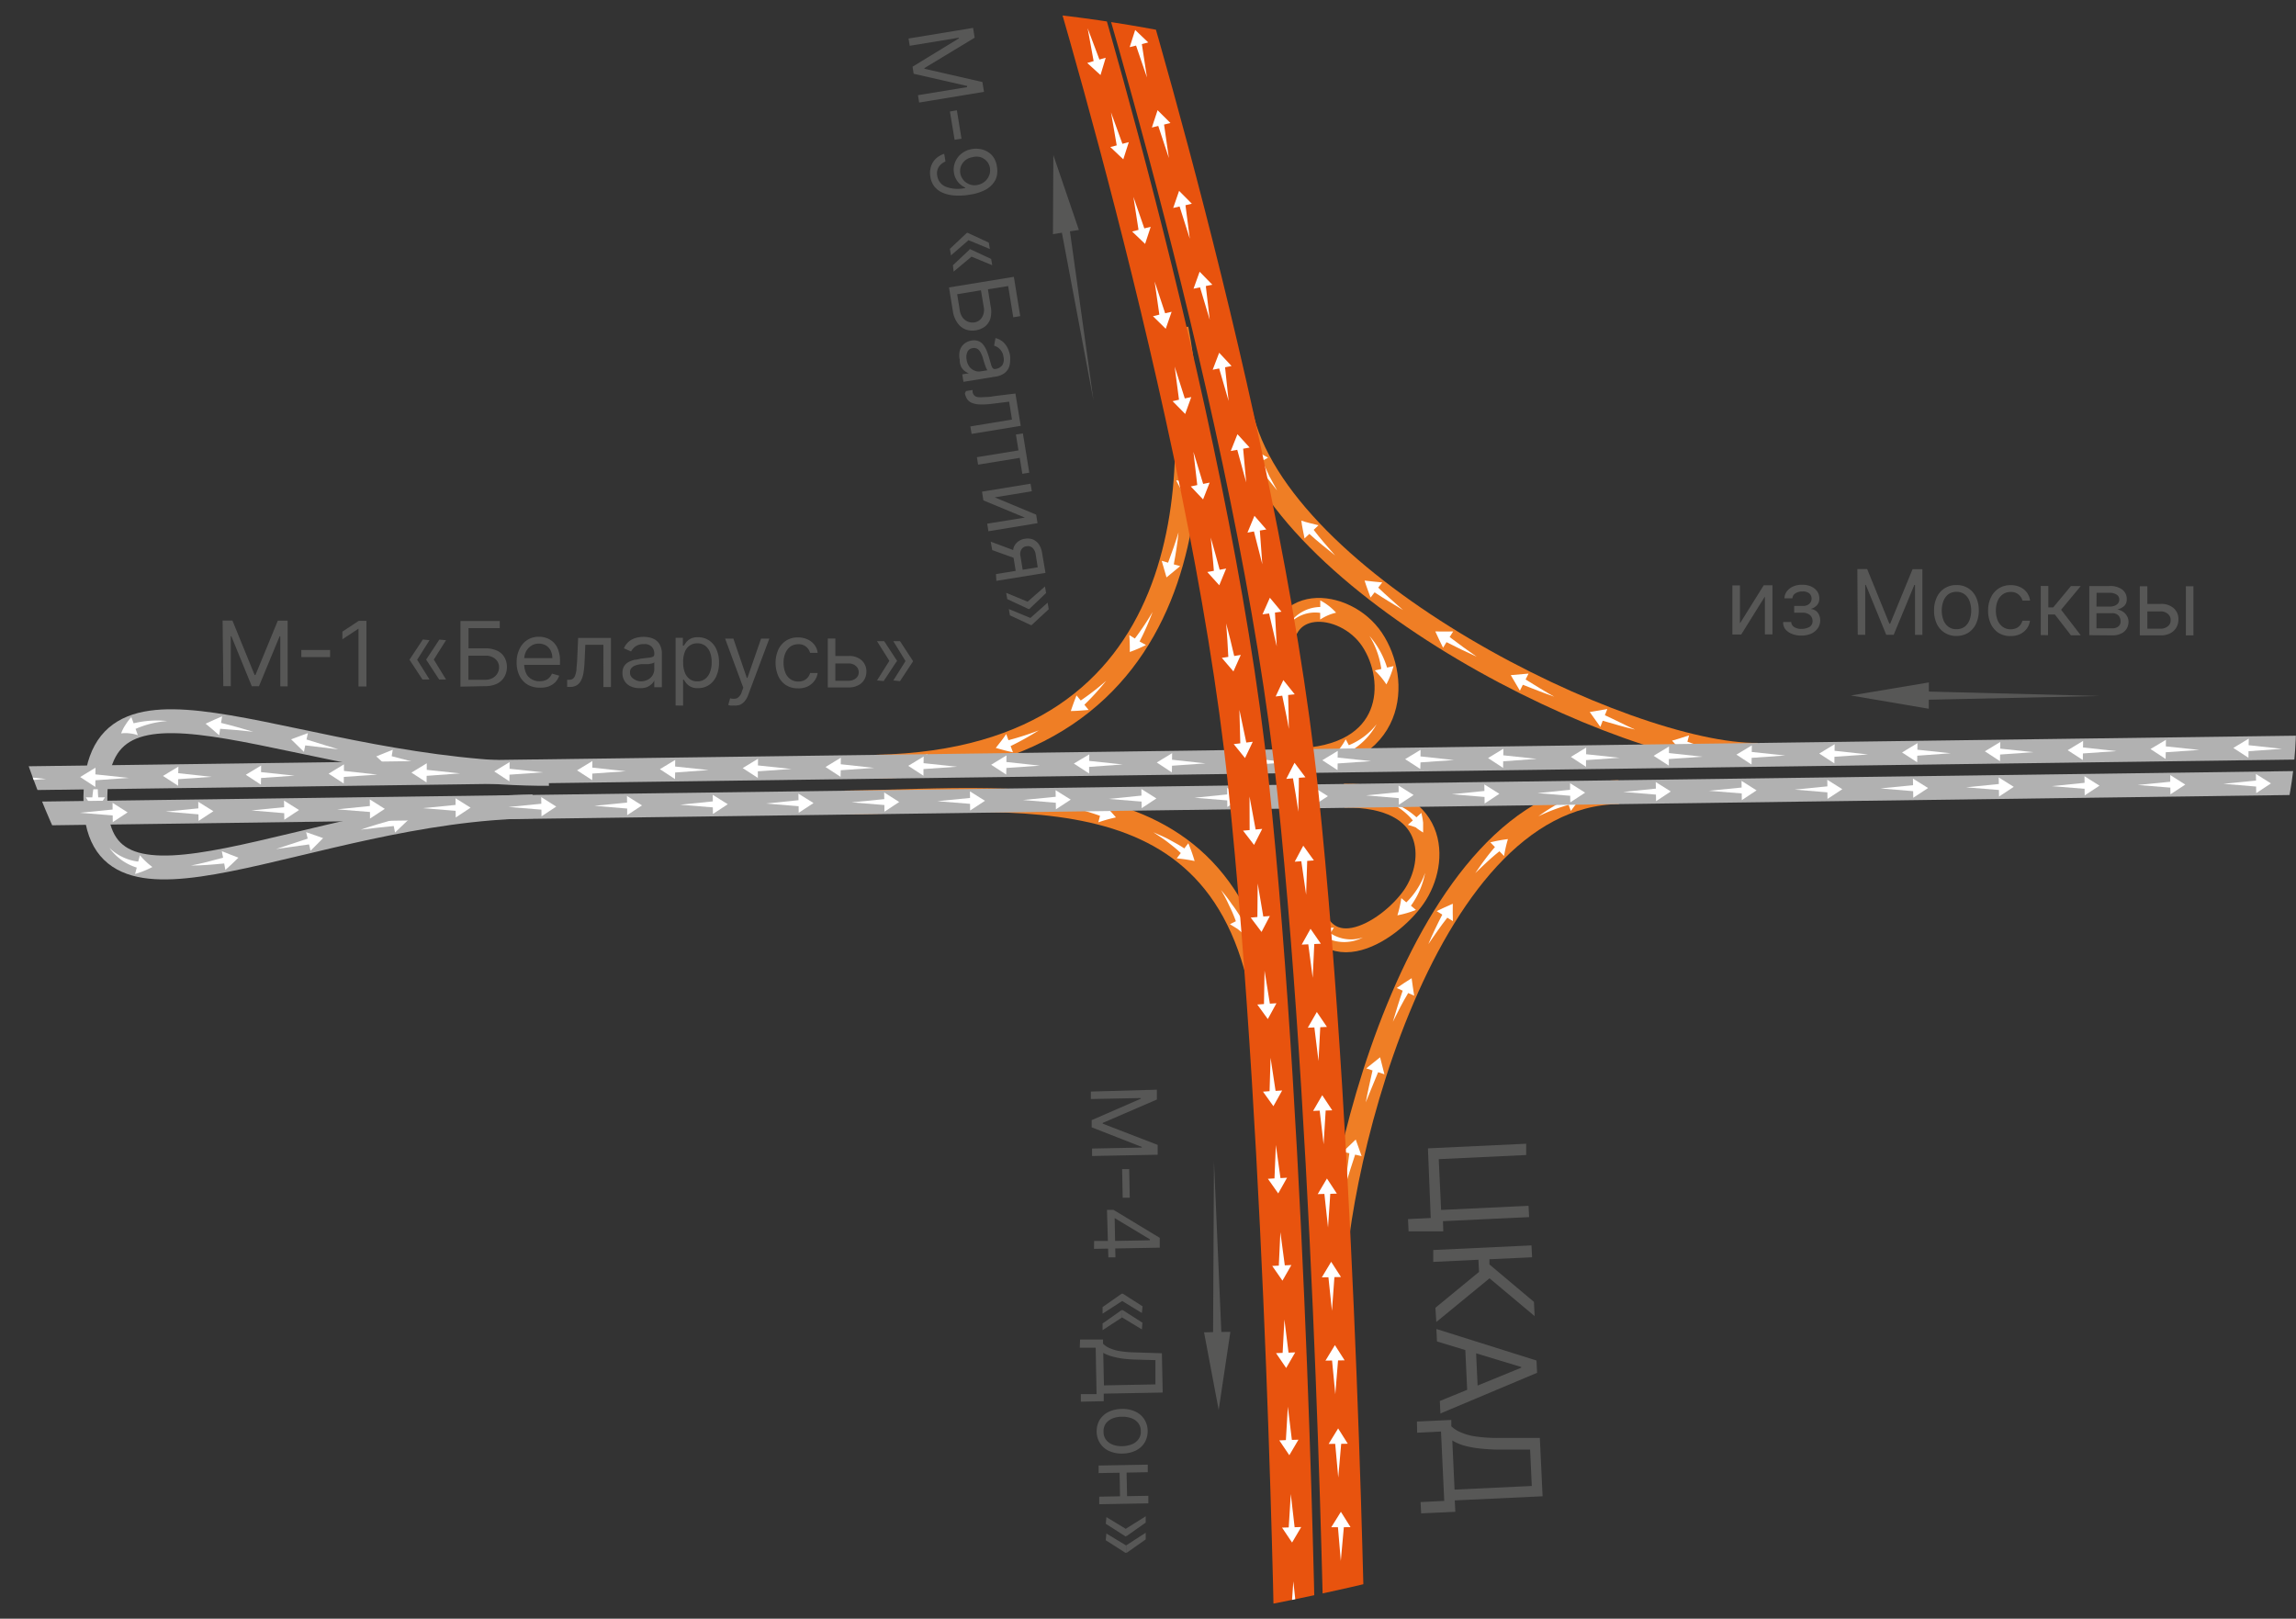 <?xml version="1.0" encoding="UTF-8"?> <svg xmlns="http://www.w3.org/2000/svg" xmlns:xlink="http://www.w3.org/1999/xlink" id="Layer_1" data-name="Layer 1" viewBox="0 0 233.71 164.78"><rect x="0" y="0" width="233.71" height="164.78" fill="#333333" stroke="none"/> <defs> <style>.cls-1,.cls-3,.cls-5,.cls-6{fill:none;}.cls-2{clip-path:url(#clip-path);}.cls-3{stroke:#e8530e;stroke-width:4.17px;}.cls-3,.cls-5,.cls-6{stroke-miterlimit:10;}.cls-4{clip-path:url(#clip-path-2);}.cls-5{stroke:#b1b1b1;}.cls-5,.cls-6{stroke-width:2.43px;}.cls-6{stroke:#ef7e25;}.cls-7{fill:#fff;}.cls-8{fill:#575756;}</style> <clipPath id="clip-path"> <path class="cls-1" d="M29.21,411.25c-87.29,17.4-160.38,31.5-177.78-55.79s33.63-163.87,120.35-143.83c88,20.32,178.34-6.47,195.74,80.81S116.49,393.85,29.21,411.25Z"></path> </clipPath> <clipPath id="clip-path-2"> <path class="cls-1" d="M229.12,93.48c-13.56,30.65-35.75,57.43-100.68,70C62.92,176.19-6.13,91.25.43,58.38s53.63-68,119.08-55S252.07,41.57,229.12,93.48Z"></path> </clipPath> </defs> <g class="cls-2"> <line class="cls-3" x1="-39.82" y1="165.38" x2="72.13" y2="476.62"></line> </g> <g class="cls-4"> <path class="cls-5" d="M55.87,78.78c-25.52.07-45.94-13.52-46.16,2.31-.22,15.45,21.4,1.35,44.51,1"></path> <path class="cls-6" d="M178.93,76.84c-13.31.18-49-17.26-52.66-34.91"></path> <path class="cls-6" d="M119.76,33.48c2.69,14.05,2.84,43.85-30.52,44.57"></path> <path class="cls-6" d="M86,81.7c19.43-.26,41.78-3.91,43.32,26.54"></path> <path class="cls-6" d="M135.67,133.08c-.55-11.45,8.6-52.16,29.1-52.44"></path> <path class="cls-6" d="M130.51,67.64c-1-7.2,6.38-6.68,9.15-2.54s2.43,12.1-7.93,12.31"></path> <path class="cls-6" d="M136.81,81c9.52-.13,9.62,6.67,7.1,10.3s-10,8.35-10.93-1.21"></path> <path class="cls-7" d="M47.05,78.29l1.44,1.13.06-.67c1.13,0,2.26,0,3.39-.06-1.12-.15-2.23-.36-3.34-.55l.06-.67Z"></path> <path class="cls-7" d="M38.3,77l1.35,1.24.11-.66c1.13.08,2.26.18,3.38.24-1.09-.26-2.18-.56-3.27-.84l.11-.66Z"></path> <polygon class="cls-7" points="29.63 75.26 30.94 76.54 31.07 75.88 34.44 76.28 31.2 75.28 31.34 74.63 29.63 75.26"></polygon> <path class="cls-7" d="M20.93,73.67c.47.38.93.78,1.38,1.18l.1-.66c1.12.07,2.24.18,3.37.3-1.09-.32-2.17-.63-3.28-.9l.11-.67C22.05,73.16,21.48,73.41,20.93,73.67Z"></path> <path class="cls-7" d="M12.33,74.66a3.23,3.23,0,0,1,.88,0,3.75,3.75,0,0,1,.82.18l-.23-.64a9.9,9.9,0,0,1,3.22-.8,10.15,10.15,0,0,0-3.42.23l-.23-.63a5.51,5.51,0,0,0-.59.78A3.93,3.93,0,0,0,12.33,74.66Z"></path> <path class="cls-7" d="M9.78,82.7a15.06,15.06,0,0,1,.91-1.53H10a11.94,11.94,0,0,1,.17-3.32,12.36,12.36,0,0,0-.77,3.32H8.74A16.09,16.09,0,0,0,9.78,82.7Z"></path> <path class="cls-7" d="M15.51,88.26a7.7,7.7,0,0,1-1.27-1.2l-.17.65a5.12,5.12,0,0,1-2.93-1.39,5.41,5.41,0,0,0,2.78,2l-.17.65A9.21,9.21,0,0,0,15.51,88.26Z"></path> <path class="cls-7" d="M24.27,87.31c-.57-.22-1.13-.43-1.69-.66l.13.66c-1.09.3-2.17.59-3.28.8,1.13,0,2.26-.1,3.39-.21l.12.66C23.4,88.16,23.84,87.73,24.27,87.31Z"></path> <polygon class="cls-7" points="32.89 85.32 31.16 84.71 31.32 85.37 28.1 86.43 31.46 85.96 31.61 86.61 32.89 85.32"></polygon> <path class="cls-7" d="M41.54,83.48l-1.7-.68.13.66c-1.09.31-2.18.63-3.25,1,1.12-.14,2.24-.26,3.36-.37l.13.66Z"></path> <path class="cls-7" d="M50.3,82.32c-.54-.3-1.08-.56-1.63-.84l.07.67c-1.12.19-2.22.44-3.33.68,1.13,0,2.26-.09,3.38-.08l.07.67C49.33,83.06,49.81,82.67,50.3,82.32Z"></path> <path class="cls-7" d="M170.2,75.4c.41.45.82.92,1.26,1.35l.16-.65c1.12.18,2.25.32,3.38.41-1.09-.29-2.17-.62-3.24-1l.17-.65C171.36,75.06,170.78,75.22,170.2,75.4Z"></path> <path class="cls-7" d="M161.82,72.48,162.9,74l.24-.63c1.1.32,2.18.64,3.29.9-1-.45-2.05-1-3.07-1.46l.25-.63Z"></path> <path class="cls-7" d="M153.78,68.73l.93,1.58.3-.6c1.07.41,2.12.84,3.19,1.21-1-.56-1.95-1.16-2.91-1.75l.3-.6Z"></path> <path class="cls-7" d="M146.1,64.28c.26.55.51,1.12.79,1.66l.35-.57c1,.51,2,1,3.07,1.48-.93-.64-1.85-1.32-2.75-2l.36-.57C147.31,64.29,146.71,64.29,146.1,64.28Z"></path> <path class="cls-7" d="M138.9,59.1c.18.59.4,1.15.61,1.73l.41-.53c.94.63,1.93,1.21,2.89,1.8-.85-.76-1.7-1.49-2.52-2.28l.41-.53C140.11,59.23,139.49,59.18,138.9,59.1Z"></path> <path class="cls-7" d="M132.46,53c.08.62.21,1.2.33,1.81l.49-.46c.84.78,1.74,1.47,2.62,2.19-.75-.86-1.5-1.7-2.18-2.6l.49-.47C133.63,53.32,133,53.19,132.46,53Z"></path> <path class="cls-7" d="M127.53,45.66c-.07.6-.16,1.23-.19,1.85l.6-.32,1,1.41L130,49.93l-.81-1.49-.7-1.53.59-.32C128.54,46.31,128.05,46,127.53,45.66Z"></path> <path class="cls-7" d="M120.75,41.94c.31-.51.61-1,.89-1.55l-.67,0c-.17-1.08-.38-2.15-.61-3.21,0,1.08,0,2.17,0,3.26l-.67,0Q120.24,41.24,120.75,41.94Z"></path> <path class="cls-7" d="M120.52,50.46c.39-.46.75-.93,1.12-1.4L121,49c0-1.09-.06-2.18-.13-3.27-.13,1.08-.28,2.16-.48,3.23l-.67-.06C120,49.41,120.26,49.93,120.52,50.46Z"></path> <path class="cls-7" d="M118.74,58.78l1.39-1.15-.65-.18c.2-1.08.38-2.16.48-3.25-.3,1-.68,2.07-1.06,3.08l-.65-.19Z"></path> <path class="cls-7" d="M115,66.37a13.44,13.44,0,0,0,1.65-.71L116,65.3a26.53,26.53,0,0,0,1.32-3A28.09,28.09,0,0,1,115.52,65l-.57-.35A16.83,16.83,0,0,1,115,66.37Z"></path> <path class="cls-7" d="M109,72.38c.58,0,1.19-.06,1.81-.11l-.43-.53a25.25,25.25,0,0,0,2.21-2.43,26.56,26.56,0,0,1-2.58,2l-.43-.52C109.38,71.29,109.18,71.83,109,72.38Z"></path> <path class="cls-7" d="M101.36,76.14c.56.15,1.16.33,1.75.44l-.24-.63a29.66,29.66,0,0,0,2.87-1.6,28.7,28.7,0,0,1-3.09,1l-.23-.63C102.09,75.24,101.72,75.67,101.36,76.14Z"></path> <path class="cls-7" d="M93,77.81l1.6.82L94.53,78c1.08-.21,2.12-.55,3.17-.81-1.09.06-2.16.2-3.25.21l-.08-.67Z"></path> <polygon class="cls-7" points="95.28 81.48 93.64 80.54 93.66 81.21 90.14 81.6 93.67 81.82 93.69 82.49 95.28 81.48"></polygon> <path class="cls-7" d="M104.51,81.63,103,80.55l0,.68c-1.18,0-2.36.11-3.54.2,1.18.11,2.35.24,3.51.4l0,.67Z"></path> <path class="cls-7" d="M113.59,83.21c-.41-.49-.85-.95-1.3-1.4l-.17.66c-.59-.11-1.17-.19-1.76-.25s-1.18-.13-1.77-.17c.58.14,1.15.29,1.71.46s1.12.34,1.67.54l-.17.66A15.83,15.83,0,0,1,113.59,83.21Z"></path> <path class="cls-7" d="M121.6,87.65a17.73,17.73,0,0,0-.64-1.81l-.41.53c-.49-.34-1-.6-1.54-.9s-1.08-.5-1.61-.75c.49.34,1,.65,1.45,1s.92.71,1.34,1.12l-.41.54A17,17,0,0,1,121.6,87.65Z"></path> <path class="cls-7" d="M126.75,95.22l.15-1,.08-1-.61.3a13.73,13.73,0,0,0-1-1.5,13.49,13.49,0,0,0-1.08-1.41,13.65,13.65,0,0,1,.82,1.56,14.17,14.17,0,0,1,.69,1.61l-.61.3.79.49Z"></path> <path class="cls-7" d="M129,104.15c.25-.57.54-1.16.75-1.75l-.66.11c-.3-1.15-.61-2.29-1-3.4.2,1.16.31,2.33.41,3.5l-.67.11C128.23,103.18,128.58,103.66,129,104.15Z"></path> <path class="cls-7" d="M136.34,124.45l-1.19,1.37.66.08c0,1.12-.07,2.23-.06,3.33.2-1.09.42-2.17.67-3.25l.66.09Z"></path> <path class="cls-7" d="M138,116l-1.3,1.25.65.15c-.16,1.1-.29,2.2-.41,3.3.32-1.06.65-2.12,1-3.16l.66.15Z"></path> <path class="cls-7" d="M140.48,107.63l-1.41,1.13.64.21c-.24,1.08-.49,2.16-.69,3.25.39-1,.83-2,1.26-3.07l.64.21Z"></path> <path class="cls-7" d="M143.69,99.58c-.51.32-1,.64-1.52,1l.61.27c-.35,1-.69,2.11-1,3.17.49-1,1-2,1.56-2.93l.61.27C143.85,100.75,143.77,100.17,143.69,99.58Z"></path> <path class="cls-7" d="M147.88,92c-.56.23-1.09.49-1.64.75l.57.36c-.52,1-1,2-1.42,3,.63-.91,1.25-1.83,1.93-2.69l.57.35C147.88,93.19,147.86,92.59,147.88,92Z"></path> <path class="cls-7" d="M153.49,85.42a15.25,15.25,0,0,0-1.79.33l.47.48c-.74.84-1.38,1.75-2,2.65.81-.77,1.59-1.54,2.46-2.22l.47.48A13.92,13.92,0,0,1,153.49,85.42Z"></path> <path class="cls-7" d="M161,81.19c-.57-.16-1.16-.31-1.78-.45l.23.63a19.25,19.25,0,0,0-2.86,1.73,18.56,18.56,0,0,1,3.08-1.17l.23.63C160.21,82.12,160.57,81.65,161,81.19Z"></path> <path class="cls-7" d="M136,62.37a5.87,5.87,0,0,0-1.61-1.25v.67a3.88,3.88,0,0,0-3.19,1.76,3.57,3.57,0,0,1,3.18-1.16l0,.68A5,5,0,0,1,136,62.37Z"></path> <path class="cls-7" d="M141.12,69.67a9.36,9.36,0,0,0,.73-1.86l-.66.15a8.85,8.85,0,0,0-1.79-3.22,8.59,8.59,0,0,1,1.2,3.36l-.66.15A8.32,8.32,0,0,1,141.12,69.67Z"></path> <path class="cls-7" d="M135.9,76.75a8.54,8.54,0,0,0,2,.24l-.32-.6a7.11,7.11,0,0,0,2.54-2.66,6.9,6.9,0,0,1-2.82,2.13l-.32-.6A6.92,6.92,0,0,1,135.9,76.75Z"></path> <path class="cls-7" d="M144.86,84.75c0-.31,0-.64,0-1a8.41,8.41,0,0,0-.18-1l-.5.45A6.94,6.94,0,0,0,141,81.52a6.65,6.65,0,0,1,2.81,2l-.51.45a7.69,7.69,0,0,1,.82.26C144.32,84.41,144.58,84.57,144.86,84.75Z"></path> <path class="cls-7" d="M142.24,93.18a10.37,10.37,0,0,0,1.89-.55l-.51-.43a8.27,8.27,0,0,0,1.44-3.34,7.8,7.8,0,0,1-1.91,3l-.51-.43A10.79,10.79,0,0,1,142.24,93.18Z"></path> <path class="cls-7" d="M134.13,94.09a3.81,3.81,0,0,0,.62,2l.35-.57a4.09,4.09,0,0,0,3.63-.09,3.8,3.8,0,0,1-3.31-.43l.36-.57A2.79,2.79,0,0,1,134.13,94.09Z"></path> <line class="cls-5" x1="-3.74" y1="79.31" x2="235.76" y2="76.08"></line> <line class="cls-5" x1="-4.47" y1="82.93" x2="235.04" y2="79.69"></line> <polygon class="cls-7" points="-0.27 79.22 1.27 80.22 1.28 79.55 4.69 79.3 1.28 78.94 1.29 78.27 -0.27 79.22"></polygon> <polygon class="cls-7" points="8.16 79.1 9.7 80.11 9.71 79.43 13.12 79.19 9.71 78.83 9.72 78.15 8.16 79.1"></polygon> <polygon class="cls-7" points="16.59 78.99 18.13 79.99 18.14 79.32 21.55 79.08 18.14 78.71 18.16 78.04 16.59 78.99"></polygon> <polygon class="cls-7" points="25.02 78.87 26.56 79.88 26.57 79.2 29.98 78.96 26.57 78.6 26.58 77.93 25.02 78.87"></polygon> <polygon class="cls-7" points="33.45 78.76 34.99 79.76 35 79.09 38.41 78.85 35.01 78.48 35.01 77.81 33.45 78.76"></polygon> <polygon class="cls-7" points="41.88 78.65 43.42 79.65 43.43 78.98 46.84 78.73 43.44 78.37 43.44 77.7 41.88 78.65"></polygon> <polygon class="cls-7" points="50.31 78.53 51.85 79.54 51.86 78.86 55.27 78.62 51.87 78.26 51.87 77.58 50.31 78.53"></polygon> <polygon class="cls-7" points="58.74 78.42 60.28 79.42 60.29 78.75 63.7 78.51 60.29 78.14 60.3 77.47 58.74 78.42"></polygon> <polygon class="cls-7" points="67.17 78.3 68.71 79.31 68.72 78.64 72.13 78.39 68.72 78.03 68.73 77.36 67.17 78.3"></polygon> <polygon class="cls-7" points="75.6 78.19 77.14 79.19 77.14 78.52 80.56 78.28 77.15 77.92 77.16 77.24 75.6 78.19"></polygon> <polygon class="cls-7" points="84.03 78.08 85.56 79.08 85.58 78.41 88.99 78.17 85.58 77.8 85.59 77.13 84.03 78.08"></polygon> <polygon class="cls-7" points="92.45 77.96 94 78.97 94 78.29 97.42 78.05 94.01 77.69 94.02 77.01 92.45 77.96"></polygon> <polygon class="cls-7" points="100.89 77.85 102.42 78.85 102.44 78.18 105.85 77.94 102.44 77.57 102.45 76.9 100.89 77.85"></polygon> <polygon class="cls-7" points="109.31 77.73 110.86 78.74 110.86 78.07 114.28 77.82 110.87 77.46 110.88 76.79 109.31 77.73"></polygon> <polygon class="cls-7" points="117.75 77.62 119.28 78.63 119.3 77.95 122.71 77.71 119.3 77.34 119.31 76.67 117.75 77.62"></polygon> <polygon class="cls-7" points="126.17 77.51 127.72 78.51 127.72 77.84 131.14 77.6 127.73 77.23 127.74 76.56 126.17 77.51"></polygon> <polygon class="cls-7" points="134.6 77.39 136.15 78.4 136.16 77.72 139.57 77.48 136.16 77.12 136.17 76.44 134.6 77.39"></polygon> <polygon class="cls-7" points="143.03 77.28 144.57 78.28 144.59 77.61 148 77.37 144.59 77 144.6 76.33 143.03 77.28"></polygon> <polygon class="cls-7" points="151.47 77.17 153 78.17 153.01 77.5 156.43 77.25 153.02 76.89 153.03 76.22 151.47 77.17"></polygon> <polygon class="cls-7" points="159.9 77.05 161.44 78.06 161.44 77.38 164.86 77.14 161.45 76.78 161.46 76.1 159.9 77.05"></polygon> <polygon class="cls-7" points="168.32 76.94 169.87 77.94 169.87 77.27 173.28 77.03 169.88 76.66 169.89 75.99 168.32 76.94"></polygon> <polygon class="cls-7" points="176.75 76.82 178.29 77.83 178.3 77.15 181.72 76.91 178.31 76.55 178.32 75.88 176.75 76.82"></polygon> <polygon class="cls-7" points="185.18 76.71 186.72 77.71 186.73 77.04 190.15 76.8 186.74 76.43 186.75 75.76 185.18 76.71"></polygon> <polygon class="cls-7" points="193.61 76.6 195.15 77.6 195.16 76.93 198.57 76.68 195.17 76.32 195.18 75.65 193.61 76.6"></polygon> <polygon class="cls-7" points="202.04 76.48 203.58 77.49 203.59 76.81 207 76.57 203.6 76.21 203.61 75.53 202.04 76.48"></polygon> <polygon class="cls-7" points="210.47 76.37 212.01 77.37 212.02 76.7 215.44 76.46 212.03 76.09 212.04 75.42 210.47 76.37"></polygon> <polygon class="cls-7" points="218.9 76.25 220.44 77.26 220.45 76.58 223.87 76.34 220.46 75.98 220.47 75.31 218.9 76.25"></polygon> <polygon class="cls-7" points="227.33 76.14 228.87 77.14 228.88 76.47 232.29 76.23 228.89 75.86 228.9 75.19 227.33 76.14"></polygon> <polygon class="cls-7" points="4.26 82.81 2.73 81.85 2.74 82.53 -0.59 82.86 2.75 83.13 2.75 83.8 4.26 82.81"></polygon> <polygon class="cls-7" points="12.99 82.7 11.46 81.73 11.46 82.41 8.14 82.74 11.47 83.01 11.48 83.69 12.99 82.7"></polygon> <polygon class="cls-7" points="21.72 82.58 20.18 81.62 20.19 82.29 16.87 82.62 20.2 82.9 20.21 83.57 21.72 82.58"></polygon> <polygon class="cls-7" points="30.44 82.46 28.91 81.5 28.92 82.17 25.59 82.5 28.93 82.78 28.94 83.45 30.44 82.46"></polygon> <polygon class="cls-7" points="39.17 82.34 37.64 81.38 37.65 82.05 34.32 82.39 37.66 82.66 37.66 83.33 39.17 82.34"></polygon> <polygon class="cls-7" points="47.9 82.22 46.37 81.26 46.37 81.94 43.05 82.27 46.38 82.54 46.39 83.22 47.9 82.22"></polygon> <polygon class="cls-7" points="56.62 82.11 55.09 81.14 55.1 81.82 51.77 82.15 55.11 82.42 55.12 83.1 56.62 82.11"></polygon> <polygon class="cls-7" points="65.35 81.99 63.82 81.03 63.83 81.7 60.5 82.03 63.84 82.31 63.84 82.98 65.35 81.99"></polygon> <polygon class="cls-7" points="74.08 81.87 72.55 80.91 72.56 81.58 69.23 81.92 72.56 82.19 72.57 82.86 74.08 81.87"></polygon> <polygon class="cls-7" points="82.81 81.75 81.27 80.79 81.28 81.46 77.96 81.8 81.29 82.07 81.3 82.74 82.81 81.75"></polygon> <polygon class="cls-7" points="91.53 81.64 90 80.67 90.01 81.35 86.68 81.68 90.02 81.95 90.03 82.63 91.53 81.64"></polygon> <polygon class="cls-7" points="100.26 81.52 98.73 80.56 98.74 81.23 95.41 81.56 98.74 81.83 98.75 82.51 100.26 81.52"></polygon> <polygon class="cls-7" points="108.99 81.4 107.45 80.44 107.46 81.11 104.14 81.44 107.47 81.72 107.48 82.39 108.99 81.4"></polygon> <polygon class="cls-7" points="117.71 81.28 116.18 80.32 116.19 80.99 112.86 81.33 116.2 81.6 116.21 82.27 117.71 81.28"></polygon> <polygon class="cls-7" points="126.44 81.16 124.91 80.2 124.92 80.87 121.59 81.21 124.92 81.48 124.93 82.15 126.44 81.16"></polygon> <polygon class="cls-7" points="135.17 81.05 133.63 80.08 133.64 80.76 130.32 81.09 133.65 81.36 133.66 82.03 135.17 81.05"></polygon> <polygon class="cls-7" points="143.89 80.93 142.36 79.97 142.37 80.64 139.05 80.97 142.38 81.25 142.39 81.92 143.89 80.93"></polygon> <polygon class="cls-7" points="152.62 80.81 151.09 79.85 151.1 80.52 147.77 80.85 151.11 81.13 151.12 81.8 152.62 80.81"></polygon> <polygon class="cls-7" points="161.35 80.69 159.82 79.73 159.82 80.4 156.5 80.74 159.83 81.01 159.84 81.68 161.35 80.69"></polygon> <polygon class="cls-7" points="170.07 80.57 168.54 79.61 168.55 80.28 165.23 80.62 168.56 80.89 168.57 81.56 170.07 80.57"></polygon> <polygon class="cls-7" points="178.8 80.46 177.27 79.49 177.28 80.17 173.95 80.5 177.29 80.77 177.3 81.45 178.8 80.46"></polygon> <polygon class="cls-7" points="187.53 80.34 186 79.38 186.01 80.05 182.68 80.38 186.01 80.66 186.02 81.33 187.53 80.34"></polygon> <polygon class="cls-7" points="196.26 80.22 194.72 79.26 194.73 79.93 191.41 80.26 194.74 80.54 194.75 81.21 196.26 80.22"></polygon> <polygon class="cls-7" points="204.98 80.1 203.45 79.14 203.46 79.81 200.13 80.15 203.47 80.42 203.48 81.09 204.98 80.1"></polygon> <polygon class="cls-7" points="213.71 79.98 212.18 79.02 212.19 79.69 208.86 80.03 212.19 80.3 212.2 80.97 213.71 79.98"></polygon> <polygon class="cls-7" points="222.44 79.87 220.91 78.9 220.91 79.58 217.59 79.91 220.92 80.18 220.93 80.86 222.44 79.87"></polygon> <polygon class="cls-7" points="231.16 79.75 229.63 78.79 229.64 79.46 226.32 79.79 229.65 80.07 229.66 80.74 231.16 79.75"></polygon> <path class="cls-3" d="M107.06-9.44s16,51,20,89,4.79,90.33,4.79,90.33"></path> <path class="cls-3" d="M112.1-8.43s16,51,20,89,4.8,90.34,4.8,90.34"></path> <polygon class="cls-7" points="112.02 7.64 112.55 5.88 111.91 6.06 110.71 2.87 111.32 6.22 110.67 6.41 112.02 7.64"></polygon> <polygon class="cls-7" points="114.34 16.22 114.9 14.47 114.25 14.64 113.09 11.44 113.67 14.8 113.02 14.97 114.34 16.22"></polygon> <polygon class="cls-7" points="116.56 24.83 117.13 23.09 116.48 23.25 115.37 20.04 115.89 23.4 115.24 23.57 116.56 24.83"></polygon> <polygon class="cls-7" points="118.66 33.47 119.26 31.74 118.6 31.89 117.53 28.66 118.01 32.03 117.36 32.19 118.66 33.47"></polygon> <polygon class="cls-7" points="120.64 42.14 121.26 40.42 120.6 40.56 119.57 37.32 120.01 40.69 119.36 40.84 120.64 42.14"></polygon> <polygon class="cls-7" points="122.46 50.84 123.13 49.13 122.47 49.26 121.48 46 121.87 49.38 121.21 49.52 122.46 50.84"></polygon> <path class="cls-7" d="M124.11,59.58l.7-1.7-.66.12c-.28-1.1-.61-2.19-.91-3.28.1,1.13.24,2.25.32,3.39l-.67.12Z"></path> <path class="cls-7" d="M125.55,68.35l.75-1.68-.67.11c-.26-1.11-.52-2.21-.82-3.31.1,1.13.16,2.26.22,3.4l-.66.1Z"></path> <polygon class="cls-7" points="126.73 77.17 127.52 75.51 126.86 75.59 126.16 72.26 126.25 75.67 125.58 75.75 126.73 77.17"></polygon> <polygon class="cls-7" points="127.65 86.01 128.48 84.38 127.81 84.44 127.19 81.09 127.2 84.5 126.53 84.56 127.65 86.01"></polygon> <polygon class="cls-7" points="128.41 94.87 129.26 93.25 128.59 93.3 128.02 89.94 127.99 93.35 127.31 93.41 128.41 94.87"></polygon> <polygon class="cls-7" points="129.05 103.74 129.93 102.13 129.26 102.17 128.72 98.81 128.66 102.21 127.98 102.26 129.05 103.74"></polygon> <polygon class="cls-7" points="129.62 112.61 130.51 111.01 129.84 111.05 129.33 107.68 129.23 111.08 128.56 111.13 129.62 112.61"></polygon> <polygon class="cls-7" points="130.11 121.49 131.01 119.89 130.34 119.93 129.87 116.56 129.73 119.96 129.06 120 130.11 121.49"></polygon> <polygon class="cls-7" points="130.54 130.37 131.45 128.78 130.78 128.81 130.33 125.44 130.17 128.84 129.5 128.87 130.54 130.37"></polygon> <polygon class="cls-7" points="130.92 139.26 131.84 137.67 131.16 137.7 130.74 134.32 130.56 137.72 129.89 137.75 130.92 139.26"></polygon> <polygon class="cls-7" points="131.24 148.14 132.17 146.56 131.5 146.58 131.09 143.2 130.89 146.6 130.22 146.63 131.24 148.14"></polygon> <polygon class="cls-7" points="131.52 157.03 132.45 155.45 131.78 155.47 131.39 152.09 131.18 155.49 130.5 155.51 131.52 157.03"></polygon> <polygon class="cls-7" points="131.74 165.92 132.69 164.35 132.01 164.36 131.65 160.98 131.41 164.38 130.74 164.39 131.74 165.92"></polygon> <polygon class="cls-7" points="115.55 3.05 114.99 4.8 115.64 4.64 116.75 7.89 116.23 4.49 116.88 4.32 115.55 3.05"></polygon> <polygon class="cls-7" points="117.83 11.22 117.25 12.98 117.9 12.82 118.98 16.09 118.49 12.68 119.14 12.52 117.83 11.22"></polygon> <polygon class="cls-7" points="120.02 19.43 119.42 21.17 120.07 21.02 121.11 24.3 120.67 20.89 121.32 20.74 120.02 19.43"></polygon> <polygon class="cls-7" points="122.11 27.66 121.49 29.39 122.15 29.25 123.14 32.55 122.74 29.12 123.4 28.98 122.11 27.66"></polygon> <polygon class="cls-7" points="124.1 35.91 123.44 37.64 124.1 37.51 125.06 40.82 124.7 37.39 125.36 37.26 124.1 35.91"></polygon> <polygon class="cls-7" points="125.96 44.2 125.28 45.91 125.94 45.79 126.85 49.11 126.54 45.68 127.2 45.56 125.96 44.2"></polygon> <polygon class="cls-7" points="127.69 52.51 126.98 54.22 127.64 54.1 128.49 57.44 128.24 54.01 128.9 53.9 127.69 52.51"></polygon> <polygon class="cls-7" points="129.26 60.85 128.51 62.54 129.18 62.45 129.96 65.8 129.78 62.36 130.44 62.27 129.26 60.85"></polygon> <path class="cls-7" d="M130.63,69.23l-.78,1.67.67-.08c.22,1.13.49,2.25.67,3.38,0-1.15-.05-2.3-.07-3.45l.67-.07Z"></path> <path class="cls-7" d="M131.77,77.65l-.84,1.64.68-.06c.21,1.13.38,2.26.55,3.4,0-1.15.06-2.3.05-3.45l.67-.05Z"></path> <polygon class="cls-7" points="132.66 86.09 131.79 87.72 132.46 87.67 132.95 91.08 133.06 87.64 133.74 87.59 132.66 86.09"></polygon> <polygon class="cls-7" points="133.4 94.55 132.5 96.16 133.17 96.13 133.62 99.54 133.78 96.1 134.45 96.07 133.4 94.55"></polygon> <polygon class="cls-7" points="134.04 103.02 133.12 104.62 133.79 104.59 134.21 108.01 134.39 104.57 135.07 104.54 134.04 103.02"></polygon> <polygon class="cls-7" points="134.59 111.49 133.66 113.09 134.33 113.06 134.73 116.49 134.94 113.05 135.61 113.03 134.59 111.49"></polygon> <polygon class="cls-7" points="135.07 119.97 134.13 121.56 134.81 121.54 135.18 124.96 135.41 121.53 136.08 121.51 135.07 119.97"></polygon> <polygon class="cls-7" points="135.5 128.45 134.55 130.03 135.22 130.02 135.58 133.44 135.83 130.01 136.5 130 135.5 128.45"></polygon> <polygon class="cls-7" points="135.88 136.93 134.92 138.51 135.59 138.5 135.92 141.93 136.2 138.49 136.87 138.48 135.88 136.93"></polygon> <polygon class="cls-7" points="136.21 145.41 135.24 146.99 135.91 146.98 136.22 150.41 136.52 146.98 137.19 146.97 136.21 145.41"></polygon> <polygon class="cls-7" points="136.49 153.9 135.51 155.47 136.19 155.47 136.48 158.9 136.79 155.47 137.47 155.46 136.49 153.9"></polygon> <polygon class="cls-7" points="136.73 162.39 135.74 163.95 136.42 163.95 136.69 167.38 137.02 163.95 137.7 163.96 136.73 162.39"></polygon> <path class="cls-8" d="M146.91,125.35l-3.53,0-.06-1.25,2.37-.11,0-.71,1.16,0Zm-1.56-8.45,10-.47,0,1.15-8.9.42.24,5.17,8.9-.42.06,1.15-10,.47Z"></path> <path class="cls-8" d="M146.11,133.13l4.44-3.65-.06-1.24-4.6.22,0-1.21,10-.47.06,1.21-4.34.2,0,.53,4.53,3.81.07,1.45-4.59-3.85-5.42,4.45Z"></path> <path class="cls-8" d="M146.27,136.56l-.06-1.27,10.19,3.21.06,1.25-9.84,4.14-.06-1.27,8.29-3.39v-.07Zm3.94.29.24,5.12-1.08.05-.24-5.12Z"></path> <path class="cls-8" d="M144.23,144.71l3.5-.16,0,.64a3,3,0,0,0,.89.59,5.85,5.85,0,0,0,1.51.44,15.33,15.33,0,0,0,2.38.16l4.23,0,.28,5.94-8.94.42.06,1.16-3.48.16-.06-1.15,2.41-.12-.33-7.06-2.43.12Zm3.6,1.93.23,5,7.86-.37-.17-3.7h-3.16a19.53,19.53,0,0,1-2-.12,10.26,10.26,0,0,1-1.59-.3A5,5,0,0,1,147.83,146.64Z"></path> <path class="cls-8" d="M99.05,2.84l.16,1L94.1,6.93V7L100,8.35l.16,1-6.6,1.09-.12-.75,5-.82V8.75L93,7.51l-.11-.72L97.6,3.91V3.84l-5,.82-.12-.74Z"></path> <path class="cls-8" d="M97.87,14.12l-.7.11-.48-2.88.71-.12Z"></path> <path class="cls-8" d="M101.48,17a2.38,2.38,0,0,1,0,.84,1.86,1.86,0,0,1-.38.82,2.5,2.5,0,0,1-.87.7,4.89,4.89,0,0,1-1.48.45,6.36,6.36,0,0,1-1.59.09,3.71,3.71,0,0,1-1.23-.29,2.13,2.13,0,0,1-.83-.64,2.07,2.07,0,0,1-.4-1,2.16,2.16,0,0,1,.06-1,1.88,1.88,0,0,1,.49-.81,2.17,2.17,0,0,1,.86-.5l.13.78a1.49,1.49,0,0,0-.68.55,1.24,1.24,0,0,0-.16.89A1.41,1.41,0,0,0,96.25,19a3.39,3.39,0,0,0,2,.14v-.05a2,2,0,0,1-.54-.36,1.73,1.73,0,0,1-.39-.5,1.69,1.69,0,0,1-.21-.62,1.93,1.93,0,0,1,.11-1.09,2.07,2.07,0,0,1,.65-.88,2.3,2.3,0,0,1,1.09-.47,2.52,2.52,0,0,1,1.16.09,2.08,2.08,0,0,1,.93.64A2.21,2.21,0,0,1,101.48,17Zm-.71.12a1.37,1.37,0,0,0-.32-.7,1.52,1.52,0,0,0-.63-.42A1.49,1.49,0,0,0,99,16a1.54,1.54,0,0,0-.72.3,1.46,1.46,0,0,0-.45.59,1.35,1.35,0,0,0-.08.75,1.28,1.28,0,0,0,.22.55,1.3,1.3,0,0,0,.4.41,1.48,1.48,0,0,0,.53.23,1.42,1.42,0,0,0,.58,0,1.63,1.63,0,0,0,.71-.31,1.54,1.54,0,0,0,.47-.6A1.33,1.33,0,0,0,100.77,17.16Z"></path> <path class="cls-8" d="M96.8,26l-.11-.67,1.72-1.62h.07l.12.73Zm.27,1.65L97,27l1.72-1.62h.07l.12.73Zm3.69-2.3-2.2-.91-.12-.74h.06l2.15,1ZM101,27l-2.2-.91-.12-.73.06,0,2.15,1Z"></path> <path class="cls-8" d="M96.6,29.26l6.6-1.08.65,4-.71.12-.52-3.18-2.06.33.27,1.68a2.78,2.78,0,0,1,0,1.23,1.7,1.7,0,0,1-.53.85,2.11,2.11,0,0,1-1,.42,2,2,0,0,1-1-.09,1.76,1.76,0,0,1-.81-.63A2.66,2.66,0,0,1,97,31.73Zm.83.69.27,1.67a1.61,1.61,0,0,0,.31.74,1.32,1.32,0,0,0,.55.4,1.39,1.39,0,0,0,.64.06,1.1,1.1,0,0,0,.75-.5,1.49,1.49,0,0,0,.18-1.1l-.28-1.67Z"></path> <path class="cls-8" d="M97.69,36.61a2,2,0,0,1,0-.88,1.37,1.37,0,0,1,.42-.7,1.57,1.57,0,0,1,.78-.36,1.3,1.3,0,0,1,.72.06,1.15,1.15,0,0,1,.49.38,2.5,2.5,0,0,1,.33.58c.09.22.16.44.23.66l.21.72a1.18,1.18,0,0,0,.17.4.28.28,0,0,0,.28.09h0a1,1,0,0,0,.7-.38,1.08,1.08,0,0,0,.13-.82,1.34,1.34,0,0,0-.38-.82,1.33,1.33,0,0,0-.58-.35l.14-.77a1.75,1.75,0,0,1,.79.41,2,2,0,0,1,.47.65,2.88,2.88,0,0,1,.23.74,4.5,4.5,0,0,1,0,.56,1.87,1.87,0,0,1-.13.64,1.41,1.41,0,0,1-.45.57,2,2,0,0,1-.91.35l-3.26.53-.12-.76.67-.11v0a1.28,1.28,0,0,1-.38-.2,1.26,1.26,0,0,1-.39-.43A1.7,1.7,0,0,1,97.69,36.61Zm.7,0a1.56,1.56,0,0,0,.3.74,1.21,1.21,0,0,0,.54.39,1.06,1.06,0,0,0,.61.06l.7-.11c-.05,0-.09-.09-.14-.19a3,3,0,0,1-.14-.36c-.05-.14-.09-.27-.13-.4s-.07-.24-.09-.32a2.81,2.81,0,0,0-.22-.53,1,1,0,0,0-.32-.37.69.69,0,0,0-.48-.08.66.66,0,0,0-.55.39A1.33,1.33,0,0,0,98.39,36.61Z"></path> <path class="cls-8" d="M98.33,39.81,99,39.7l0,.18a.66.66,0,0,0,.15.35.62.62,0,0,0,.35.19,2.43,2.43,0,0,0,.65,0c.27,0,.61,0,1-.09l2.21-.27.54,3.29-5,.82-.13-.76,4.24-.7-.29-1.82-1.78.22a7.21,7.21,0,0,1-1.09.06,2.49,2.49,0,0,1-.82-.12,1.12,1.12,0,0,1-.54-.36,1.48,1.48,0,0,1-.27-.66Z"></path> <path class="cls-8" d="M103.41,44.23l.71-.11.65,4-.71.11-.26-1.62-4.24.69-.12-.76,4.23-.69Z"></path> <path class="cls-8" d="M101.25,50.63l4.22,1.76.14.87-5,.82-.12-.77,3.83-.62-4.22-1.75-.14-.89,4.94-.81.13.77Z"></path> <path class="cls-8" d="M100.84,55.14l2.69,1,.14.82L101,56Zm.54,3.3,4.25-.69-.21-1.32a1.11,1.11,0,0,0-.32-.66.7.7,0,0,0-.61-.16.67.67,0,0,0-.52.32.88.88,0,0,0-.1.66l.26,1.6-.71.12-.26-1.6a2.06,2.06,0,0,1,0-.9,1.33,1.33,0,0,1,.42-.64,1.42,1.42,0,0,1,.75-.32,1.48,1.48,0,0,1,.82.07,1.41,1.41,0,0,1,.61.51,2.23,2.23,0,0,1,.32.89l.34,2-5,.81Z"></path> <path class="cls-8" d="M102.42,60.35l2.2.91.12.73-.07,0-2.14-1Zm.27,1.65,2.2.91.12.73h-.07l-2.14-1Zm3.68-2.3.11.67L104.77,62h-.07l-.12-.73Zm.27,1.65.11.67L105,63.64H105l-.12-.73Z"></path> <polygon class="cls-8" points="107.22 15.79 107.18 23.84 108.09 23.69 111.31 40.78 108.91 23.55 109.82 23.41 107.22 15.79"></polygon> <path class="cls-8" d="M22.66,63.17h1l2.26,5.55H26l2.28-5.54h1l0,6.69h-.75V64.78h-.07l-2.1,5.08h-.73l-2.08-5.09h-.06v5.08h-.76Z"></path> <path class="cls-8" d="M33.6,66.17v.72H30.67v-.72Z"></path> <path class="cls-8" d="M37.3,63.2v6.68h-.81V64h0l-1.64,1.08V64.3l1.67-1.1Z"></path> <path class="cls-8" d="M43.72,65.17l-1.26,2h-.74v-.07l1.32-2Zm0,4H43l-1.31-2v-.06h.74Zm1.68-4-1.26,2h-.74v-.06l1.32-2Zm0,4H44.7l-1.31-2v-.07h.74Z"></path> <path class="cls-8" d="M46.87,69.9V63.22h4v.72H47.69V66h1.69a2.79,2.79,0,0,1,1.22.24,1.64,1.64,0,0,1,.74.66,2,2,0,0,1,.26,1,2,2,0,0,1-.26,1,1.76,1.76,0,0,1-.75.7,2.77,2.77,0,0,1-1.21.25Zm.81-.7h1.7a1.54,1.54,0,0,0,.77-.18,1.33,1.33,0,0,0,.49-.48,1.22,1.22,0,0,0,.16-.62,1.09,1.09,0,0,0-.36-.82,1.46,1.46,0,0,0-1.06-.35h-1.7Z"></path> <path class="cls-8" d="M54.92,70a2.33,2.33,0,0,1-1.24-.32,2.17,2.17,0,0,1-.81-.91,3,3,0,0,1-.28-1.35,3,3,0,0,1,.29-1.35,2.16,2.16,0,0,1,.79-.92,2.13,2.13,0,0,1,1.19-.33,2.31,2.31,0,0,1,.77.13,1.93,1.93,0,0,1,1.19,1.2A3.15,3.15,0,0,1,57,67.35v.33H53.14V67h3.08a1.67,1.67,0,0,0-.16-.76,1.36,1.36,0,0,0-.48-.53,1.44,1.44,0,0,0-.73-.19,1.31,1.31,0,0,0-.79.23,1.53,1.53,0,0,0-.52.58,1.75,1.75,0,0,0-.18.78v.44a2.21,2.21,0,0,0,.2,1,1.31,1.31,0,0,0,.55.59,1.54,1.54,0,0,0,.82.21,1.63,1.63,0,0,0,.55-.09A1,1,0,0,0,55.9,69a1.19,1.19,0,0,0,.28-.43l.74.21a1.7,1.7,0,0,1-.39.66,1.9,1.9,0,0,1-.69.44A2.43,2.43,0,0,1,54.92,70Z"></path> <path class="cls-8" d="M57.73,69.92V69.2h.18a.71.71,0,0,0,.38-.09.63.63,0,0,0,.24-.32,2.42,2.42,0,0,0,.15-.63c0-.27.06-.62.07-1l.1-2.22h3.34v5h-.77V65.64H59.58l-.08,1.79a9.79,9.79,0,0,1-.11,1.08,2.53,2.53,0,0,1-.26.79,1.12,1.12,0,0,1-.44.47,1.37,1.37,0,0,1-.7.16Z"></path> <path class="cls-8" d="M65.07,70.05a2.05,2.05,0,0,1-.87-.18,1.41,1.41,0,0,1-.61-.52,1.51,1.51,0,0,1-.23-.84,1.32,1.32,0,0,1,.17-.7,1.24,1.24,0,0,1,.46-.42,2.48,2.48,0,0,1,.63-.23c.22,0,.46-.09.69-.12l.74-.09a1.17,1.17,0,0,0,.42-.1.27.27,0,0,0,.13-.26v0a1,1,0,0,0-.26-.75,1,1,0,0,0-.79-.27,1.41,1.41,0,0,0-.87.24,1.47,1.47,0,0,0-.44.51L63.51,66a1.85,1.85,0,0,1,.52-.71,2,2,0,0,1,.72-.36,3,3,0,0,1,.77-.1,3.06,3.06,0,0,1,.56.06,1.82,1.82,0,0,1,.61.23,1.44,1.44,0,0,1,.49.54,2,2,0,0,1,.19,1v3.3H66.6v-.68h0a1.26,1.26,0,0,1-.26.35,1.81,1.81,0,0,1-.49.32A2,2,0,0,1,65.07,70.05Zm.12-.69a1.54,1.54,0,0,0,.77-.18,1.18,1.18,0,0,0,.48-.46,1.24,1.24,0,0,0,.16-.59v-.71a.49.49,0,0,1-.21.11l-.38.08-.42,0-.32,0a2.42,2.42,0,0,0-.56.12,1,1,0,0,0-.42.26.61.61,0,0,0-.16.46.69.69,0,0,0,.3.61A1.36,1.36,0,0,0,65.19,69.36Z"></path> <path class="cls-8" d="M68.77,71.82l0-6.89h.74v.8h.09l.24-.34a1.44,1.44,0,0,1,.43-.36,1.59,1.59,0,0,1,.78-.16,2,2,0,0,1,1.12.32,2.09,2.09,0,0,1,.75.9,3.22,3.22,0,0,1,.27,1.37,3.27,3.27,0,0,1-.28,1.38,2.09,2.09,0,0,1-.75.9,2,2,0,0,1-1.11.31,1.43,1.43,0,0,1-1.22-.53l-.24-.34h-.06v2.65Zm.77-4.38a2.8,2.8,0,0,0,.16,1,1.5,1.5,0,0,0,.49.68,1.25,1.25,0,0,0,.78.24,1.28,1.28,0,0,0,.81-.25,1.53,1.53,0,0,0,.49-.69,2.76,2.76,0,0,0,.17-1,2.82,2.82,0,0,0-.16-1,1.55,1.55,0,0,0-.49-.68,1.32,1.32,0,0,0-.81-.25,1.26,1.26,0,0,0-.79.24,1.34,1.34,0,0,0-.49.66A2.69,2.69,0,0,0,69.54,67.44Z"></path> <path class="cls-8" d="M74.69,71.82a1.83,1.83,0,0,1-.35,0,.79.79,0,0,1-.21-.06l.19-.68a1.11,1.11,0,0,0,.7,0,1.09,1.09,0,0,0,.49-.67l.15-.4-1.85-5h.84l1.37,4h.06l1.39-4h.84l-2.15,5.73a2,2,0,0,1-.35.63,1.36,1.36,0,0,1-.49.38A1.61,1.61,0,0,1,74.69,71.82Z"></path> <path class="cls-8" d="M81.17,70.07A2.17,2.17,0,0,1,80,69.74a2.13,2.13,0,0,1-.78-.92,3.4,3.4,0,0,1,0-2.68,2.22,2.22,0,0,1,.79-.92,2.15,2.15,0,0,1,1.19-.33,2.24,2.24,0,0,1,1,.2,1.81,1.81,0,0,1,.7.55,1.66,1.66,0,0,1,.33.82h-.77a1.23,1.23,0,0,0-.39-.61,1.17,1.17,0,0,0-.81-.27,1.41,1.41,0,0,0-.79.23,1.57,1.57,0,0,0-.52.66,2.33,2.33,0,0,0-.19,1,2.6,2.6,0,0,0,.18,1,1.47,1.47,0,0,0,.52.67,1.32,1.32,0,0,0,.79.24,1.38,1.38,0,0,0,.55-.1,1.17,1.17,0,0,0,.66-.77h.77a1.77,1.77,0,0,1-.33.8,1.85,1.85,0,0,1-.67.56A2.17,2.17,0,0,1,81.17,70.07Z"></path> <path class="cls-8" d="M84.94,66.78h1.43a1.87,1.87,0,0,1,1.35.45,1.52,1.52,0,0,1,.47,1.13,1.59,1.59,0,0,1-.21.82,1.45,1.45,0,0,1-.62.58,2,2,0,0,1-1,.22h-2.1V65h.77v4.3h1.33a1.16,1.16,0,0,0,.75-.24.76.76,0,0,0,.3-.62.82.82,0,0,0-.3-.65,1.08,1.08,0,0,0-.75-.25H84.94Z"></path> <path class="cls-8" d="M89.27,69.27l1.26-2h.74v.06l-1.32,2Zm0-4H90l1.31,2v.07h-.74Zm1.66,4,1.26-2h.74v.07l-1.32,2Zm0-4h.68l1.31,2v.07H92.2Z"></path> <path class="cls-8" d="M117.76,110.93l0,1-5.51,2.38v.08l5.59,2.16v1l-6.68.13v-.76l5.07-.1v-.06l-5.11-2,0-.73,5-2.18v-.07l-5.08.1v-.76Z"></path> <path class="cls-8" d="M115,121.93h-.72l-.06-2.92h.72Z"></path> <path class="cls-8" d="M111.37,126.33l1.57,0h.31l4.8-.09,0,.77-6.69.12Zm1.31-3.17h.66l4.71,2.85v.48l-1,0v-.33L113.46,124h0l.08,4h-.72Z"></path> <path class="cls-8" d="M112.23,133.73l0-.67,1.94-1.36h.06l0,.74Zm0,1.68v-.68l1.93-1.36h.06l0,.74Zm4-1.75-2-1.22,0-.74h.07l2,1.28Zm0,1.67-2-1.21v-.75h.06l2,1.28Z"></path> <path class="cls-8" d="M109.94,136.36l2.34,0v.43a2.17,2.17,0,0,0,.58.41,4.43,4.43,0,0,0,1,.32,10.48,10.48,0,0,0,1.59.15l2.82.09.08,4-6,.11,0,.77-2.33.05v-.77l1.6,0-.09-4.72-1.62,0Zm2.36,1.36.07,3.31,5.24-.1,0-2.47-2.11-.06a12.33,12.33,0,0,1-1.32-.11,8.09,8.09,0,0,1-1.06-.23A4.06,4.06,0,0,1,112.3,137.72Z"></path> <path class="cls-8" d="M111.63,145.75a2.28,2.28,0,0,1,.3-1.2,2.25,2.25,0,0,1,.89-.81,3.05,3.05,0,0,1,1.35-.31,3,3,0,0,1,1.38.26,2.13,2.13,0,0,1,.92.78,2.19,2.19,0,0,1,.35,1.18,2.31,2.31,0,0,1-.3,1.19,2.17,2.17,0,0,1-.9.82,3.17,3.17,0,0,1-1.36.31,3.06,3.06,0,0,1-1.36-.26,2.13,2.13,0,0,1-.92-.78A2.21,2.21,0,0,1,111.63,145.75Zm.7,0a1.3,1.3,0,0,0,.28.85,1.52,1.52,0,0,0,.7.48,2.61,2.61,0,0,0,.94.14,2.85,2.85,0,0,0,.93-.18,1.49,1.49,0,0,0,.69-.51,1.23,1.23,0,0,0,.25-.85,1.29,1.29,0,0,0-.28-.84,1.55,1.55,0,0,0-.71-.48,2.65,2.65,0,0,0-.94-.14,2.52,2.52,0,0,0-.93.17,1.62,1.62,0,0,0-.69.51A1.32,1.32,0,0,0,112.33,145.73Z"></path> <path class="cls-8" d="M116.83,149.87l-5,.09,0-.77,5-.09Zm.06,3.17-5,.09,0-.77,5-.09Zm-2.16-.55-.72,0-.05-2.77.71,0Z"></path> <path class="cls-8" d="M112.62,154.44l2,1.21v.75h-.06l-2-1.28Zm0,1.67,2,1.21,0,.75h-.07l-2-1.28Zm4-1.75V155l-1.93,1.36h-.07v-.75Zm0,1.67v.68l-1.93,1.36h-.06l0-.75Z"></path> <polygon class="cls-8" points="124.05 143.53 125.24 135.58 124.32 135.59 123.57 118.22 123.48 135.61 122.56 135.63 124.05 143.53"></polygon> <path class="cls-8" d="M177.11,63.46l2.42-3.88h.89v5h-.77V60.72l-2.41,3.87h-.9v-5h.77Z"></path> <path class="cls-8" d="M181.51,63.32h.82a.64.64,0,0,0,.31.52,1.32,1.32,0,0,0,.73.18,1.66,1.66,0,0,0,.8-.19.67.67,0,0,0,.33-.62.74.74,0,0,0-.13-.44.77.77,0,0,0-.35-.29,1.22,1.22,0,0,0-.53-.11h-.86v-.69h.86a.94.94,0,0,0,.68-.21.72.72,0,0,0,0-1.06,1,1,0,0,0-.68-.2,1.23,1.23,0,0,0-.73.19.62.62,0,0,0-.31.51h-.81a1.23,1.23,0,0,1,.25-.72,1.59,1.59,0,0,1,.64-.49,2.12,2.12,0,0,1,.93-.17,2.14,2.14,0,0,1,.91.18,1.53,1.53,0,0,1,.61.5,1.27,1.27,0,0,1,.21.72,1,1,0,0,1-.24.68,1.33,1.33,0,0,1-.6.37V62a1,1,0,0,1,.5.19,1,1,0,0,1,.32.42A1.41,1.41,0,0,1,185,64a1.68,1.68,0,0,1-.67.52,2.52,2.52,0,0,1-1,.18,2.4,2.4,0,0,1-.95-.18,1.6,1.6,0,0,1-.67-.49A1.12,1.12,0,0,1,181.51,63.32Z"></path> <path class="cls-8" d="M189.06,57.93h1l2.26,5.56h.08l2.28-5.55h1l0,6.69h-.75V59.55h-.07l-2.1,5.07H192l-2.08-5.08h-.06v5.08h-.76Z"></path> <path class="cls-8" d="M199.15,64.74a2.15,2.15,0,0,1-2-1.23,3.06,3.06,0,0,1-.28-1.36,3,3,0,0,1,.29-1.37,2.07,2.07,0,0,1,.8-.9,2.11,2.11,0,0,1,1.18-.32,2.11,2.11,0,0,1,2,1.23,3.1,3.1,0,0,1,.28,1.37,3.06,3.06,0,0,1-.29,1.36,2.23,2.23,0,0,1-.79.9A2.26,2.26,0,0,1,199.15,64.74Zm0-.69a1.39,1.39,0,0,0,.85-.26,1.62,1.62,0,0,0,.49-.7,2.81,2.81,0,0,0,0-1.87,1.54,1.54,0,0,0-.49-.7,1.29,1.29,0,0,0-.85-.27,1.39,1.39,0,0,0-.85.26,1.65,1.65,0,0,0-.49.71,2.81,2.81,0,0,0,0,1.87,1.51,1.51,0,0,0,.49.69A1.29,1.29,0,0,0,199.16,64.05Z"></path> <path class="cls-8" d="M204.64,64.75a2.2,2.2,0,0,1-1.22-.33,2.27,2.27,0,0,1-.78-.92,3.18,3.18,0,0,1-.27-1.34,3,3,0,0,1,.29-1.35,2.2,2.2,0,0,1,.79-.91,2.13,2.13,0,0,1,1.19-.33,2.1,2.1,0,0,1,1,.2,1.73,1.73,0,0,1,1,1.37h-.77a1.23,1.23,0,0,0-.39-.61,1.17,1.17,0,0,0-.81-.27,1.39,1.39,0,0,0-.79.23,1.53,1.53,0,0,0-.53.66,2.5,2.5,0,0,0-.19,1,2.64,2.64,0,0,0,.18,1,1.56,1.56,0,0,0,.53.67,1.3,1.3,0,0,0,.79.24,1.33,1.33,0,0,0,.54-.1,1.08,1.08,0,0,0,.42-.3,1.23,1.23,0,0,0,.24-.47h.77a1.8,1.8,0,0,1-.32.8,1.88,1.88,0,0,1-.68.56A2.27,2.27,0,0,1,204.64,64.75Z"></path> <path class="cls-8" d="M207.73,64.65v-5h.77v2.18H209l1.8-2.17h1l-2,2.41,2,2.6h-1l-1.64-2.12h-.69v2.11Z"></path> <path class="cls-8" d="M212.67,64.66v-5h2A2.05,2.05,0,0,1,216,60a1.17,1.17,0,0,1,.48,1,.9.9,0,0,1-.27.7,1.48,1.48,0,0,1-.7.34,1.49,1.49,0,0,1,.54.2,1.26,1.26,0,0,1,.43.43,1.17,1.17,0,0,1,.18.67,1.32,1.32,0,0,1-.2.68,1.26,1.26,0,0,1-.56.48,2,2,0,0,1-.88.18Zm.73-.7H215a.93.93,0,0,0,.63-.19.61.61,0,0,0,.22-.51.82.82,0,0,0-.22-.61.85.85,0,0,0-.62-.23H213.4Zm0-2.21h1.32a1.45,1.45,0,0,0,.54-.09.8.8,0,0,0,.34-.25.62.62,0,0,0,.12-.38.57.57,0,0,0-.27-.5,1.24,1.24,0,0,0-.72-.18h-1.32Z"></path> <path class="cls-8" d="M218.5,61.48h1.43a1.87,1.87,0,0,1,1.35.45,1.46,1.46,0,0,1,.46,1.13,1.61,1.61,0,0,1-.21.82,1.49,1.49,0,0,1-.61.58,2,2,0,0,1-1,.22h-2.11v-5h.77V64h1.33a1.16,1.16,0,0,0,.75-.24.75.75,0,0,0,.29-.62.77.77,0,0,0-.29-.65,1.08,1.08,0,0,0-.75-.25H218.5Zm4,3.2v-5h.77v5Z"></path> <polygon class="cls-8" points="188.4 70.8 196.33 72.15 196.33 71.23 213.72 70.85 196.34 70.4 196.34 69.47 188.4 70.8"></polygon> </g> </svg> 